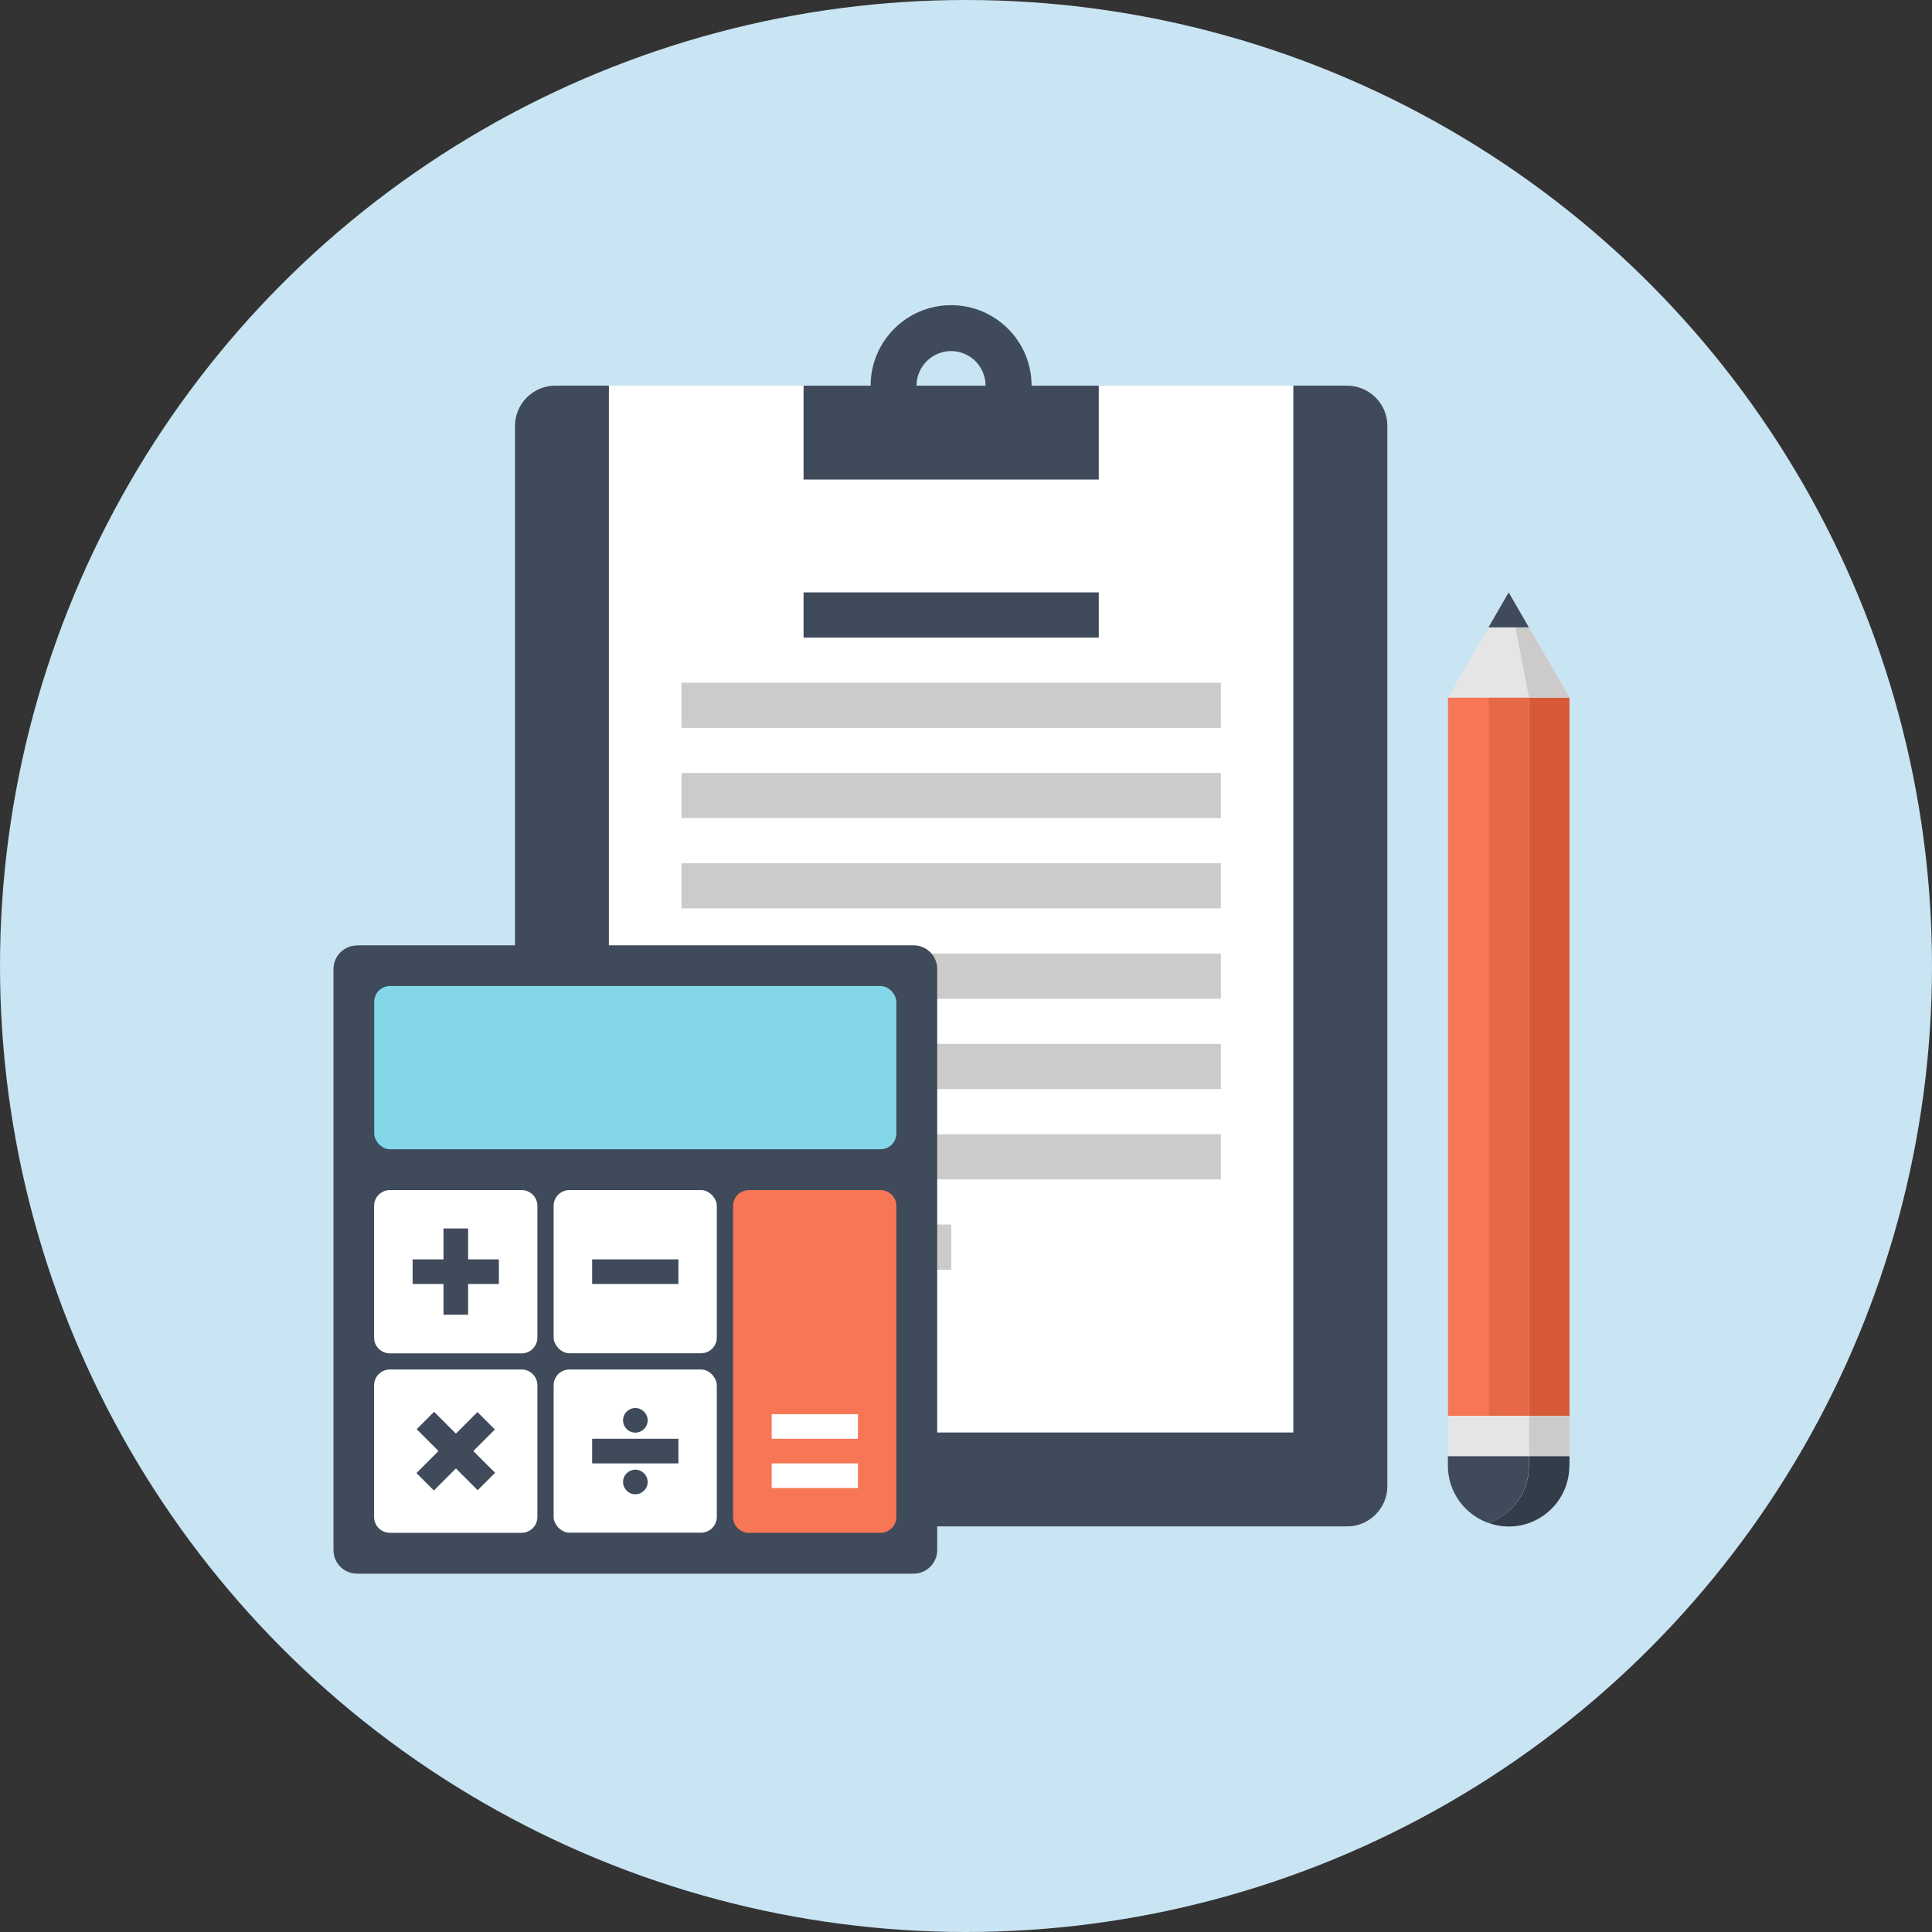 <?xml version="1.0" encoding="UTF-8"?>
<svg id="_レイヤー_2" data-name="レイヤー 2" xmlns="http://www.w3.org/2000/svg" viewBox="0 0 157 157">
  <rect x="0" y="0" width="157" height="157" fill="#333333" stroke="none"/>
  <defs>
    <style>
      .cls-1 {
        fill: #c9e4f2;
      }

      .cls-1, .cls-2, .cls-3, .cls-4, .cls-5, .cls-6, .cls-7, .cls-8, .cls-9, .cls-10 {
        stroke-width: 0px;
      }

      .cls-2 {
        fill: #3f4a5a;
      }

      .cls-3 {
        fill: #fff;
      }

      .cls-4 {
        fill: #333c49;
      }

      .cls-5 {
        fill: #e66847;
      }

      .cls-6 {
        fill: #84d7e8;
      }

      .cls-7 {
        fill: #d65a38;
      }

      .cls-8 {
        fill: #cccbca;
      }

      .cls-9 {
        fill: #e6e5e5;
      }

      .cls-10 {
        fill: #f67656;
      }
    </style>
  </defs>
  <g id="_レイヤー_1-2" data-name="レイヤー 1">
    <g>
      <circle class="cls-1" cx="78.5" cy="78.5" r="78.5"/>
      <g>
        <g>
          <g>
            <rect class="cls-10" x="117.67" y="56.68" width="3.29" height="58.37"/>
            <rect class="cls-5" x="120.96" y="56.68" width="3.29" height="58.37"/>
            <rect class="cls-7" x="124.25" y="56.68" width="3.29" height="58.37"/>
            <polygon class="cls-9" points="127.54 56.68 124.24 50.98 120.96 50.98 117.67 56.68 127.54 56.68"/>
            <polygon class="cls-8" points="127.54 56.68 124.25 56.68 123.15 50.98 124.24 50.98 127.54 56.68"/>
            <polygon class="cls-2" points="124.24 50.98 122.6 48.14 120.96 50.98 124.24 50.98"/>
            <rect class="cls-8" x="124.25" y="115.05" width="3.29" height="3.29"/>
            <rect class="cls-9" x="117.67" y="115.05" width="6.58" height="3.29"/>
            <path class="cls-4" d="m127.54,119.11v-.77h-3.29v.77c0,1.26-.48,2.52-1.44,3.49-.54.53-1.18.93-1.85,1.16.53.19,1.09.29,1.64.29,1.27,0,2.52-.48,3.49-1.45.96-.96,1.44-2.23,1.44-3.49Z"/>
            <path class="cls-2" d="m124.24,119.11v-.77h-6.58v.77c0,1.26.49,2.52,1.45,3.49.54.53,1.17.92,1.84,1.16.67-.23,1.31-.62,1.85-1.16.96-.96,1.44-2.23,1.44-3.49Z"/>
          </g>
          <g>
            <path class="cls-2" d="m45.12,31.34c-.84,0-1.67.32-2.31.96-.64.64-.96,1.48-.96,2.31v86.16c0,.84.32,1.67.96,2.31.64.64,1.48.96,2.31.96h64.35c.84,0,1.67-.32,2.31-.96.64-.64.96-1.47.96-2.31V34.61c0-.84-.32-1.68-.96-2.31-.64-.64-1.48-.96-2.31-.96H45.12Z"/>
            <rect class="cls-3" x="49.48" y="31.34" width="55.62" height="85.07"/>
            <g>
              <rect class="cls-8" x="55.38" y="62.81" width="43.83" height="3.67"/>
              <rect class="cls-8" x="55.38" y="70.15" width="43.83" height="3.67"/>
              <rect class="cls-8" x="55.38" y="77.49" width="43.83" height="3.67"/>
              <rect class="cls-8" x="55.38" y="84.83" width="43.83" height="3.67"/>
              <rect class="cls-8" x="55.38" y="92.17" width="43.83" height="3.67"/>
              <rect class="cls-8" x="55.38" y="99.51" width="21.92" height="3.67"/>
              <rect class="cls-2" x="65.3" y="48.14" width="23.99" height="3.67"/>
              <rect class="cls-8" x="55.38" y="55.48" width="43.83" height="3.67"/>
            </g>
            <path class="cls-2" d="m83.83,31.34c0-3.61-2.93-6.54-6.54-6.54s-6.54,2.93-6.54,6.54h-5.45v7.63h23.99v-7.63h-5.45Zm-9.35,0c0-1.55,1.26-2.81,2.81-2.81s2.8,1.26,2.8,2.81h-5.61Z"/>
          </g>
        </g>
        <g>
          <path class="cls-2" d="m29.01,76.82h45.23c1.06,0,1.92.86,1.92,1.92v47.22c0,1.06-.86,1.92-1.92,1.92H29.01c-1.06,0-1.91-.86-1.91-1.91v-47.22c0-1.06.86-1.92,1.92-1.92Z"/>
          <path class="cls-3" d="m31.68,96.71h10.71c.7,0,1.28.57,1.28,1.28v10.71c0,.7-.57,1.28-1.28,1.28h-10.71c-.7,0-1.28-.57-1.28-1.28v-10.71c0-.7.57-1.28,1.28-1.28Z"/>
          <path class="cls-3" d="m31.68,111.29h10.71c.7,0,1.28.57,1.28,1.28v10.71c0,.7-.57,1.28-1.28,1.28h-10.71c-.7,0-1.28-.57-1.28-1.28v-10.71c0-.7.57-1.28,1.28-1.28Z"/>
          <rect class="cls-3" x="44.99" y="96.71" width="13.26" height="13.26" rx="1.28" ry="1.28"/>
          <rect class="cls-3" x="44.99" y="111.29" width="13.26" height="13.26" rx="1.28" ry="1.28"/>
          <path class="cls-10" d="m60.85,96.71h10.71c.7,0,1.28.57,1.28,1.28v25.29c0,.7-.57,1.28-1.28,1.28h-10.71c-.7,0-1.28-.57-1.28-1.28v-25.29c0-.7.57-1.28,1.28-1.28Z"/>
          <g>
            <rect class="cls-2" x="36.04" y="99.83" width="2" height="7.01"/>
            <rect class="cls-2" x="33.53" y="102.34" width="7.01" height="2"/>
          </g>
          <g>
            <rect class="cls-3" x="62.71" y="114.92" width="7.01" height="2"/>
            <rect class="cls-3" x="62.71" y="118.92" width="7.01" height="2"/>
          </g>
          <g>
            <rect class="cls-2" x="33.53" y="116.92" width="7.01" height="2" transform="translate(-72.54 60.74) rotate(-45)"/>
            <rect class="cls-2" x="36.04" y="114.42" width="2" height="7.01" transform="translate(-72.52 60.7) rotate(-44.99)"/>
          </g>
          <g>
            <rect class="cls-2" x="48.12" y="116.92" width="7.01" height="2"/>
            <path class="cls-2" d="m52.63,115.42c0-.55-.45-1-1-1s-1,.45-1,1,.45,1,1,1,1-.45,1-1Z"/>
            <path class="cls-2" d="m52.63,120.43c0-.55-.45-1-1-1s-1,.45-1,1,.45,1,1,1,1-.45,1-1Z"/>
          </g>
          <rect class="cls-2" x="48.12" y="102.34" width="7.01" height="2"/>
          <rect class="cls-6" x="30.41" y="80.13" width="42.43" height="13.26" rx="1.28" ry="1.28"/>
        </g>
      </g>
    </g>
  </g>
</svg>
